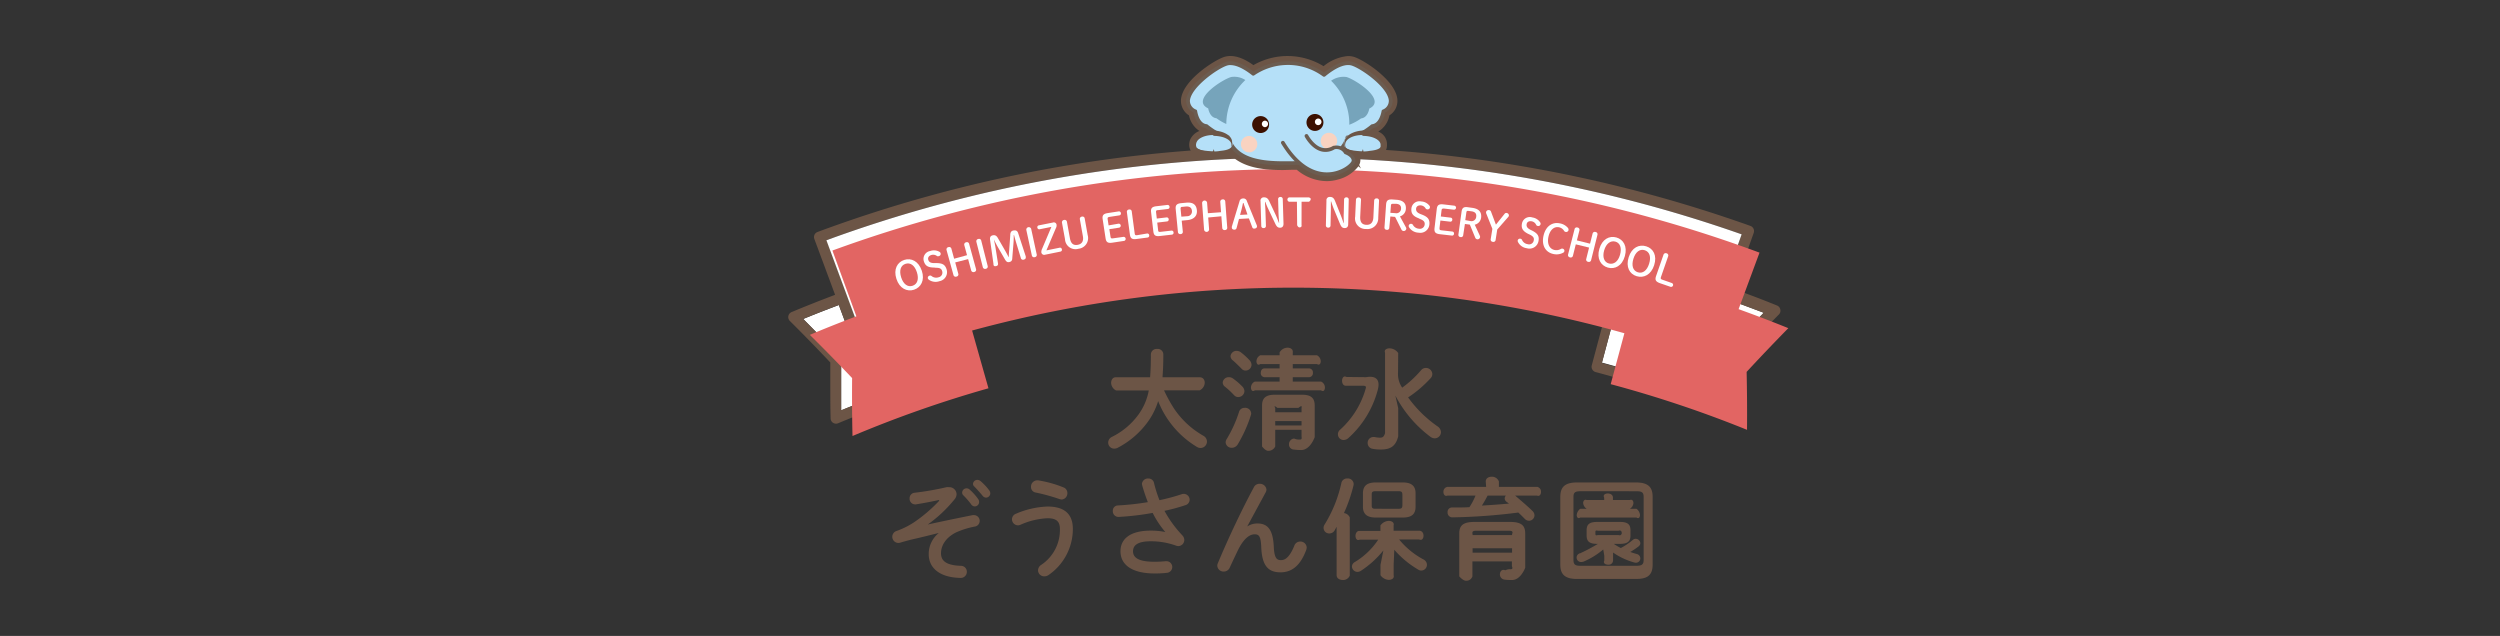 <svg xmlns="http://www.w3.org/2000/svg" viewBox="0 0 570 145"><rect x="0" y="0" width="570" height="145" fill="#333333" stroke="none"/><defs><style>.cls-1{isolation:isolate;}.cls-2{fill:#fff;}.cls-3{fill:#6c5546;}.cls-4{fill:#e26563;mix-blend-mode:multiply;}.cls-5{fill:#b5e0f8;}.cls-6{fill:#6b5c50;}.cls-7{fill:#3c1000;}.cls-8{fill:#f9d3c1;}.cls-9{fill:#76a4bb;}.cls-10{fill:none;}</style></defs><g class="cls-1"><g id="レイヤー_2" data-name="レイヤー 2"><g id="レイヤー_9" data-name="レイヤー 9"><path class="cls-2" d="M390.4,78.52a1.25,1.25,0,0,1-.64.7,1.23,1.23,0,0,1-.94,0c-6.85-2.45-13.88-4.65-20.91-6.55l-2.67,10a272.67,272.67,0,0,1,28.51,9.45V92c0-3.68-.05-7.42-.15-11.12a1.2,1.2,0,0,1,.32-.86c2.67-2.92,5.42-5.84,8.22-8.72-2.67-1-5.37-2.06-8.08-3Z"/><path class="cls-2" d="M183.13,72.73c2.83,2.84,5.63,5.73,8.33,8.61a1.19,1.19,0,0,1,.33.86c0,1.91,0,3.85,0,5.76s0,3.73,0,5.6a271.9,271.9,0,0,1,28.38-9.83l-2.8-10q-2.43.69-4.83,1.43c-5.33,1.62-10.67,3.42-15.9,5.36a1.22,1.22,0,0,1-.43.08,1.3,1.3,0,0,1-.51-.11,1.22,1.22,0,0,1-.64-.7l-3.8-10.24Q187.17,71.08,183.13,72.73Z"/><path class="cls-3" d="M405.91,70.56a1.23,1.23,0,0,0-.74-.9q-4.91-2-9.88-3.76l4.56-12.81a1.24,1.24,0,0,0-.75-1.58,311.25,311.25,0,0,0-212.7,1.38,1.23,1.23,0,0,0-.73,1.59l4.73,12.74c-3.34,1.26-6.66,2.57-9.93,3.94a1.24,1.24,0,0,0-.4,2c3.14,3.12,6.25,6.31,9.24,9.49,0,1.76,0,3.54,0,5.29,0,2.47,0,5,.07,7.46a1.2,1.2,0,0,0,.56,1,1.25,1.25,0,0,0,.67.2,1.12,1.12,0,0,0,.48-.1,271.3,271.3,0,0,1,31-10.76,1.24,1.24,0,0,0,.86-1.52l-3.14-11.19a281.75,281.75,0,0,1,142.87-1.82,1.23,1.23,0,0,0,1.38-.6,1,1,0,0,0,.12-.3,1.24,1.24,0,0,0-.9-1.5,284.39,284.39,0,0,0-151.4,3.94c-5,1.52-10,3.19-14.88,5l-8.52-23A308.7,308.7,0,0,1,397.1,53.43l-8.23,23.09c-6.55-2.3-13.27-4.39-20-6.2a1.24,1.24,0,0,0-1.52.87.93.93,0,0,0,0,.33l-1.2-.32-3.23,12.11a1.25,1.25,0,0,0,.88,1.52,268.12,268.12,0,0,1,31.11,10.35,1.23,1.23,0,0,0,1.15-.12,1.24,1.24,0,0,0,.55-1V92c0-3.54,0-7.13-.14-10.68,3-3.22,6-6.46,9.12-9.62A1.2,1.2,0,0,0,405.91,70.56Zm-12,9.43a1.2,1.2,0,0,0-.32.86c.1,3.7.15,7.44.15,11.12v.24a272.67,272.67,0,0,0-28.51-9.45l2.67-10c7,1.9,14.06,4.1,20.91,6.55a1.23,1.23,0,0,0,.94,0,1.25,1.25,0,0,0,.64-.7l3.66-10.29c2.71,1,5.41,2,8.08,3C399.34,74.15,396.59,77.07,393.92,80Zm-198.22.49a1.3,1.3,0,0,0,.51.11,1.22,1.22,0,0,0,.43-.08c5.23-1.94,10.57-3.74,15.9-5.36q2.4-.74,4.83-1.43l2.8,10a271.9,271.9,0,0,0-28.38,9.83c0-1.87,0-3.75,0-5.6s0-3.85,0-5.76a1.19,1.19,0,0,0-.33-.86c-2.7-2.88-5.5-5.77-8.33-8.61q4-1.65,8.13-3.19l3.8,10.24A1.22,1.22,0,0,0,195.7,80.48Z"/><path class="cls-2" d="M367.35,71.52a.93.93,0,0,1,0-.33,1.24,1.24,0,0,1,1.52-.87c6.7,1.81,13.42,3.9,20,6.2l8.23-23.09a308.7,308.7,0,0,0-208.68,1.35l8.52,23c4.9-1.8,9.9-3.47,14.88-5a284.39,284.39,0,0,1,151.4-3.94,1.24,1.24,0,0,1,.9,1.5,1,1,0,0,1-.12.3l2.15.56Z"/><path class="cls-4" d="M407.74,74.82q-5.64-2.28-11.34-4.33l4.77-12.89a306.39,306.39,0,0,0-211.38-.48l5.46,15c-3.55,1.34-7.09,2.74-10.61,4.23q4.92,4.86,9.64,9.85-.06,6.63.09,13.21a266.57,266.57,0,0,1,31-10.88q-1.87-6.58-3.73-13.17a279.32,279.32,0,0,1,148.72.62l-3.12,11.61A265.62,265.62,0,0,1,398.32,98q.06-6.58-.09-13.21Q402.9,79.75,407.74,74.82Z"/><path class="cls-3" d="M265.4,89a33.49,33.49,0,0,0,2.3,4.18,19.89,19.89,0,0,0,4.42,4.69,22.45,22.45,0,0,0,2.22,1.47,1.54,1.54,0,0,1,.85,1.33,1.48,1.48,0,0,1-1.45,1.47,1.6,1.6,0,0,1-.82-.23,21.28,21.28,0,0,1-8.86-10.46,16.15,16.15,0,0,1-2.35,4.72,19.63,19.63,0,0,1-6.87,5.92,1.77,1.77,0,0,1-.8.2,1.37,1.37,0,0,1-1.37-1.4,1.43,1.43,0,0,1,.83-1.27,16.52,16.52,0,0,0,6-5,13.52,13.52,0,0,0,2.42-5.6h-7.46a2,2,0,0,1-1.12-1.74c0-.65.37-1.3,1.12-1.26h7.76c.13-1.49.18-3.18.18-5.23a1.29,1.29,0,0,1,1.42-1.23,1.27,1.27,0,0,1,1.42,1.23c0,2-.07,3.69-.19,5.23h8.51c.75,0,1.12.61,1.12,1.26A2,2,0,0,1,273.52,89Z"/><path class="cls-3" d="M283.3,88.18a1.57,1.57,0,0,1,.43,1,1.41,1.41,0,0,1-1.4,1.35,1.26,1.26,0,0,1-.95-.42,19.88,19.88,0,0,0-2.07-1.93,1.19,1.19,0,0,1-.53-1A1.36,1.36,0,0,1,280.21,86a1.55,1.55,0,0,1,.87.27A15,15,0,0,1,283.3,88.18Zm.5,4.8a1.36,1.36,0,0,1,1.47,1.27,1.21,1.21,0,0,1-.07.4,30.8,30.8,0,0,1-3,6.67,1.56,1.56,0,0,1-1.35.77,1.32,1.32,0,0,1-1.4-1.25,1.52,1.52,0,0,1,.28-.8,28.68,28.68,0,0,0,2.79-6.19A1.25,1.25,0,0,1,283.8,93Zm1.13-10.81a1.61,1.61,0,0,1,.42,1A1.36,1.36,0,0,1,284,84.49a1.21,1.21,0,0,1-.95-.45c-.65-.65-1.42-1.42-2-1.9a1.25,1.25,0,0,1-.49-.92A1.35,1.35,0,0,1,282,80a1.55,1.55,0,0,1,.88.3A15.8,15.8,0,0,1,284.93,82.17ZM300.25,81a1.54,1.54,0,0,1,.88,1.37c0,.52-.28,1-.88.63h-5.5v1h3.73a.89.89,0,0,1,.86,1,.9.9,0,0,1-.86,1h-3.73v1h6.45a1.47,1.47,0,0,1,.88,1.36c0,.52-.28,1.07-.88.64H286.1c-.58.43-.88-.12-.88-.64A1.51,1.51,0,0,1,286.1,87h5.65V86h-3.46a.9.9,0,0,1-.83-1c0-.51.27-1,.83-1h3.46V83h-4.4c-.58.41-.88-.11-.88-.63a1.58,1.58,0,0,1,.88-1.37h4.4v-.66a2.15,2.15,0,0,1,1.79-1.07c.67,0,1.32.35,1.21,1.07V81Zm-3.35,9c2.16,0,2.85.9,2.85,2.45v7.22s-1,2.94-3.09,2.94a14.61,14.61,0,0,1-1.77-.12,1.14,1.14,0,0,1-1-1.2,1.3,1.3,0,0,1,1.05-1.29h.15a2.77,2.77,0,0,0,1.09.22c.53,0,.68,0,.57-.75V98h-6v3.79a1.7,1.7,0,0,1-1.61,1c-.64,0-1.39-1-1.39-1V92.45c0-1.55.72-2.45,2.85-2.45Zm-5.66,3c-.65-.55-.77-.42-.49,0v1h6V93c.11-.45,0-.58-.71,0Zm5.51,3h-6v1h6Z"/><path class="cls-3" d="M311.49,86c2-.36,2.82.39,2.82,1.71a5.76,5.76,0,0,1-.23,1.37,22.44,22.44,0,0,1-6.64,10.79,1.67,1.67,0,0,1-1.1.45A1.28,1.28,0,0,1,305.05,99a1.31,1.31,0,0,1,.47-1,19.91,19.91,0,0,0,5.87-9.44,1.66,1.66,0,0,0,.05-.28c0-.17-.13-.25-.45-.33h-4c-.7.08-1-.54-1-1.14s.35-1.22,1-.86Zm7.26-1a5.41,5.41,0,0,0,.95,3.39,24.72,24.72,0,0,0,4.32-4,1.4,1.4,0,0,1,1.07-.5,1.46,1.46,0,0,1,1.48,1.35,1.37,1.37,0,0,1-.4,1,27.15,27.15,0,0,1-5.12,4.37,27.93,27.93,0,0,0,6.69,6.59,1.63,1.63,0,0,1,.8,1.34,1.43,1.43,0,0,1-1.4,1.4,1.69,1.69,0,0,1-1-.35,27.66,27.66,0,0,1-8-9.41l.65,2.87v6.44c-.57,2.28-1.8,3-3.94,3a9.59,9.59,0,0,1-1.93-.17,1.31,1.31,0,0,1-1.09-1.33,1.3,1.3,0,0,1,1.29-1.35,1,1,0,0,1,.28,0,5.89,5.89,0,0,0,1.22.15c.63,0,.9-.2,1.17-1V80.42c-.27-.7.4-1,1.05-1a2.49,2.49,0,0,1,1.95,1.07Z"/><path class="cls-3" d="M214.11,114c-2.78.59-4.32.84-5.3,1h-.17a1.27,1.27,0,0,1-1.25-1.35,1.25,1.25,0,0,1,1.1-1.3,64.33,64.33,0,0,0,7.31-1.27,1.91,1.91,0,0,1,.53,0,1.65,1.65,0,0,1,1.77,1.6,1.89,1.89,0,0,1-.45,1.15,31.14,31.14,0,0,1-6.12,5.76l0,0c3.14-.7,6.09-1.3,10.23-2.14a1,1,0,0,1,.3,0,1.31,1.31,0,0,1,.23,2.6,19.42,19.42,0,0,0-4.27,1.32c-2.6,1.3-3.47,3.22-3.47,4.77,0,1.72,1.15,2.75,4.52,2.87a1.34,1.34,0,0,1,1.37,1.35,1.38,1.38,0,0,1-1.5,1.4c-4.52-.08-7.19-2.15-7.19-5.4a6.13,6.13,0,0,1,2.3-4.84l0,0c-2,.48-4,1-6.24,1.5-.87.22-1.69.45-2.54.7a1.74,1.74,0,0,1-.48.07,1.4,1.4,0,0,1-.35-2.74,18.16,18.16,0,0,0,3.9-1.93,33.52,33.52,0,0,0,5.79-4.94Zm5.26-1.66a1,1,0,0,1,1-1,1,1,0,0,1,.7.27,13.07,13.07,0,0,1,1.95,2.17,1.08,1.08,0,0,1,.22.68,1,1,0,0,1-1,1,1,1,0,0,1-.82-.48,17.65,17.65,0,0,0-1.85-2.12A.91.91,0,0,1,219.37,112.37Zm2.47-2a1,1,0,0,1,1-.93,1.2,1.2,0,0,1,.75.3,12.5,12.5,0,0,1,1.92,2.05,1.17,1.17,0,0,1,.28.75,1,1,0,0,1-1,.95A1.09,1.09,0,0,1,224,113c-.58-.72-1.28-1.47-1.85-2.07A.83.83,0,0,1,221.84,110.37Z"/><path class="cls-3" d="M232.1,119.78a1.4,1.4,0,0,1-1.37-1.4,1.37,1.37,0,0,1,.92-1.25,19.83,19.83,0,0,1,7.19-1.64c3.92,0,5.77,1.77,5.77,5.11a12.73,12.73,0,0,1-5.52,10.49,1.69,1.69,0,0,1-1,.32,1.41,1.41,0,0,1-1.42-1.37,1.53,1.53,0,0,1,.73-1.25,9.55,9.55,0,0,0,4.26-8.16c0-1.62-.67-2.47-2.82-2.47a16.94,16.94,0,0,0-6.14,1.47A1.61,1.61,0,0,1,232.1,119.78Zm10.36-8.66a1.35,1.35,0,0,1,.9,1.3,1.41,1.41,0,0,1-1.3,1.47,1.86,1.86,0,0,1-.49-.1,45.18,45.18,0,0,0-5.45-1.5,1.25,1.25,0,0,1-1.05-1.27,1.43,1.43,0,0,1,1.38-1.5l.25,0A26.26,26.26,0,0,1,242.46,111.12Z"/><path class="cls-3" d="M265.7,121.31a21.38,21.38,0,0,1-2.89-4.37,61.59,61.59,0,0,1-7.79.92,1.3,1.3,0,0,1-1.3-1.37,1.19,1.19,0,0,1,1.2-1.25,60.69,60.69,0,0,0,6.79-.75,40,40,0,0,1-1.3-3.87,1.57,1.57,0,0,1-.05-.3,1.37,1.37,0,0,1,1.47-1.22,1.26,1.26,0,0,1,1.28,1,29.37,29.37,0,0,0,1.25,3.94,44.21,44.21,0,0,0,5-1.34,1.34,1.34,0,0,1,.53-.1,1.35,1.35,0,0,1,1.35,1.34,1.33,1.33,0,0,1-1,1.25,43.32,43.32,0,0,1-4.74,1.28,26.58,26.58,0,0,0,4.09,5.61,1.55,1.55,0,0,1,.43,1,1.4,1.4,0,0,1-1.37,1.43,1.93,1.93,0,0,1-.5-.1,16.83,16.83,0,0,0-5.77-1c-3,0-4.05.92-4.05,2.29s1.13,2.38,4.85,2.38a25.18,25.18,0,0,0,2.62-.13H266a1.33,1.33,0,0,1,.1,2.65,23.42,23.42,0,0,1-2.84.15c-5.1,0-7.79-1.93-7.79-5.07,0-2.7,2.07-4.7,6.91-4.7a16.14,16.14,0,0,1,3.35.33Z"/><path class="cls-3" d="M284.43,120a4.17,4.17,0,0,1,2.27-.65c2.29,0,3.54,1.37,3.72,5.27.12,2.72.72,3.09,1.67,3.09,1.12,0,2.07-1,3-3.24a1.42,1.42,0,0,1,1.34-1,1.44,1.44,0,0,1,1.5,1.35,2.19,2.19,0,0,1-.12.6c-1.3,3.44-3.17,5.07-5.87,5.07s-4.19-1.4-4.37-5.67c-.1-2.47-.47-3-1.5-3-1.32,0-2.67,1.23-3.89,3.77-.55,1.15-1.27,2.67-1.82,3.87a1.45,1.45,0,0,1-1.33.85,1.41,1.41,0,0,1-1.49-1.32,1.44,1.44,0,0,1,.12-.55c2.2-5.29,5.37-12.06,8.24-17.38a1.39,1.39,0,0,1,1.27-.75,1.48,1.48,0,0,1,1.58,1.3,1.33,1.33,0,0,1-.15.6L284.38,120Z"/><path class="cls-3" d="M304.75,120.1l-.45.83a1.43,1.43,0,0,1-1.2.7,1.29,1.29,0,0,1-1.33-1.25,1.48,1.48,0,0,1,.28-.85,30.35,30.35,0,0,0,3.79-9.44,1.31,1.31,0,0,1,1.35-1,1.33,1.33,0,0,1,1.45,1.27,2.45,2.45,0,0,1-.05.35,35.39,35.39,0,0,1-2.17,6.27,1.66,1.66,0,0,1,1.33,1v13.26a1.64,1.64,0,0,1-1.58,1c-.68,0-1.35-.32-1.42-1Zm13,8.69v2.35c.2.72-.45,1.07-1.12,1.07a2.43,2.43,0,0,1-1.88-1.07v-2.35l.66-3.29a22,22,0,0,1-5.12,4.64,1.46,1.46,0,0,1-.8.25,1.27,1.27,0,0,1-1.25-1.25,1.24,1.24,0,0,1,.67-1,16.72,16.72,0,0,0,5.32-5.09H310c-.62.3-.95-.3-.95-.87s.33-1.18.95-1.13h4.74v-1.24a2.46,2.46,0,0,1,1.88-1.05c.67,0,1.32.35,1.12,1.05V121h5.82c.65,0,1,.53,1,1.13s-.32,1.17-1,.87H319a18.24,18.24,0,0,0,5.54,4.55,1.37,1.37,0,0,1,.8,1.22,1.32,1.32,0,0,1-1.27,1.32,1.39,1.39,0,0,1-.72-.22,21.9,21.9,0,0,1-5.45-4.52ZM313.66,118c-2,0-2.91-.82-2.91-2.47v-3.06c0-1.65.89-2.47,2.91-2.47h6.18c2,0,2.91.82,2.91,2.47v3.06c0,1.89-1.14,2.47-2.91,2.47Zm5.27-2c.64,0,.82-.19.82-.91v-2.18c0-.72-.18-.91-.82-.91h-5.36c-.64,0-.82.19-.82.73v2.55c0,.61.28.72.82.72Z"/><path class="cls-3" d="M338.75,109.77c0-.73.67-1.08,1.37-1.08a1.7,1.7,0,0,1,1.63,1.08V111h8.71a1.1,1.1,0,0,1,.89,1.17c0,.52-.3,1.07-.89.83h-5c1.4,1.21,2.82,2.39,3.95,3.51a1.4,1.4,0,0,1,.45,1,1.25,1.25,0,0,1-1.25,1.22,1.39,1.39,0,0,1-1-.47c-.42-.43-.92-.93-1.44-1.4a135,135,0,0,1-15,1.1,1.08,1.08,0,0,1-1.12-1.15,1,1,0,0,1,1.07-1.1c1.28,0,2.6,0,3.9-.07a13.56,13.56,0,0,0,1.39-2.64h-6.39c-.6.24-.92-.31-.92-.83a1.12,1.12,0,0,1,.92-1.17h8.82Zm5.52,9.23c2.57,0,3.48.77,3.48,2.65v7.79s-1,2.8-3,2.8c-.48,0-1.13,0-1.65-.08a1.19,1.19,0,0,1-1.12-1.22c0-.6.42-1.22,1.15-.94h.17a2,2,0,0,1,1.1-.21c.37,0,.57-.15.31-.7V128h-9v3.41a1.44,1.44,0,0,1-1.47,1c-.68,0-1.53-1-1.53-1v-9.76c0-1.88.94-2.65,3.48-2.65Zm-7.57,2c-.9,0-1.1.18-.95.8v.2h9v-.2c.26-.62.06-.8-.84-.8Zm8.05,4h-9v1h9Zm-5.58-12c-.4.77-.82,1.52-1.3,2.27,2.07-.12,4.12-.27,6.17-.45-.18-.15-.35-.27-.53-.4a1,1,0,0,1-.44-.77,1,1,0,0,1,.27-.65Z"/><path class="cls-3" d="M359.55,132c-2.79,0-3.8-1.09-3.8-3.26V113.28c0-2.19,1-3.28,3.8-3.28H373c2.81,0,3.8,1.09,3.8,3.28v15.46c0,2.65-1.48,3.26-3.8,3.26Zm13.57-3c1.25,0,1.63-.35,1.63-1.31v-14.4c0-1-.38-1.29-1.63-1.29H360.36c-1.26,0-1.61.32-1.61,1.29v14.4c0,1.14.55,1.31,1.61,1.31Zm-7.37-15.54c-.34-.65.26-.95.83-.95s1.17.3,1.17.95V114h3.87c.55-.21.8.24.8.69a1.67,1.67,0,0,1-.8,1.31h1.5a2,2,0,0,1,.8,1.43c0,.45-.25.93-.8.57H360.29c-.53.36-.8-.12-.8-.57a2.07,2.07,0,0,1,.8-1.43h1.47a1.76,1.76,0,0,1-.8-1.31c0-.45.28-.9.8-.69h4ZM364.16,124c-1.86,0-2.41-.62-2.41-1.93v-1.14c0-1.31.55-1.93,2.41-1.93h5.18c1.86,0,2.41.62,2.41,1.93v1.14c0,1.31-.55,1.93-2.41,1.93h-1.59v-.13a13.83,13.83,0,0,0,1.8,1.08,15.31,15.31,0,0,0,2.7-1.82,1,1,0,0,1,.7-.28,1.07,1.07,0,0,1,1.05,1,1,1,0,0,1-.43.75,16.88,16.88,0,0,1-1.87,1.25c.47.17.95.32,1.42.45a1.05,1.05,0,0,1,.88,1,1,1,0,0,1-1,1,1.57,1.57,0,0,1-.37-.05,15.86,15.86,0,0,1-4.85-2.27v1.82a1,1,0,0,1-1.14.95c-.6,0-1.18-.32-.86-.95v-1.09l-.24-1.43a17.7,17.7,0,0,1-4.37,2.72,1.51,1.51,0,0,1-.53.13,1,1,0,0,1-.32-2,42,42,0,0,0,4-2.12Zm4.87-2c.4.13.52,0,.72-.27v-.45c-.2-.3-.32-.4-.72-.28h-4.75c-.4-.12-.52,0-.53.28v.45c0,.3.13.4.53.27Z"/><path class="cls-2" d="M204.38,63.57c-.71-2.2.22-3.8,1.79-4.31s3.26.26,4,2.46-.21,3.83-1.78,4.34S205.09,65.79,204.38,63.57Zm4.67-1.5c-.5-1.54-1.47-2.28-2.59-1.92s-1.48,1.54-1,3.07,1.48,2.31,2.6,1.94S209.55,63.63,209.05,62.07Z"/><path class="cls-2" d="M213,61c-1.43,0-2.06-.41-2.37-1.46a1.82,1.82,0,0,1,1.46-2.31,2.53,2.53,0,0,1,2.08.17.53.53,0,0,1,.28.31.52.52,0,0,1-.38.68.5.5,0,0,1-.42,0,1.43,1.43,0,0,0-1.27-.26c-.62.19-.88.62-.74,1.09s.48.78,1.41.76h.34c1.48,0,2.11.35,2.45,1.49a2.08,2.08,0,0,1-1.61,2.63,2.66,2.66,0,0,1-2.42-.3.67.67,0,0,1-.26-.33.52.52,0,0,1,.39-.62.48.48,0,0,1,.41.05,1.67,1.67,0,0,0,1.64.32,1.08,1.08,0,0,0,.81-1.43c-.15-.52-.52-.75-1.46-.74Z"/><path class="cls-2" d="M217.79,59.83l.7,2.58a.5.5,0,0,1-.41.65.51.51,0,0,1-.69-.35L215.81,57a.52.52,0,0,1,.43-.65.51.51,0,0,1,.68.35l.62,2.29,2.94-.81-.62-2.28a.52.52,0,0,1,.43-.66.5.5,0,0,1,.67.36l1.58,5.76a.51.51,0,0,1-.41.65.53.53,0,0,1-.7-.35l-.7-2.58Z"/><path class="cls-2" d="M222.61,55.13a.52.52,0,0,1,.44-.64.5.5,0,0,1,.67.36l1.47,5.79a.5.5,0,0,1-.41.64.53.53,0,0,1-.7-.36Z"/><path class="cls-2" d="M226.62,54.66c.12.58.26,1.2.35,1.79l.57,3.57c.06.4-.08.57-.42.65s-.54,0-.61-.31c0,0,0-.11,0-.18l-.77-5.47c-.09-.65.12-.94.58-1.05s.86,0,1.2.62l1.67,2.9c.3.51.54,1,.78,1.46H230c0-.54.05-1.08.1-1.65l.24-3.37c0-.69.27-1,.75-1.07s.86,0,1.06.63l1.72,5.27a.71.71,0,0,1,0,.18c.06.24-.1.48-.43.56a.51.51,0,0,1-.7-.4l-1-3.29c-.19-.61-.37-1.27-.54-1.9h-.07c0,.67,0,1.28-.07,2l-.26,3.23c0,.57-.23.81-.64.91s-.67,0-1-.54l-1.66-2.88c-.34-.6-.6-1.12-.87-1.68Z"/><path class="cls-2" d="M234,52.43a.57.57,0,0,1,1.11-.24L236.37,58a.5.5,0,0,1-.44.63.51.51,0,0,1-.67-.39Z"/><path class="cls-2" d="M241.58,56.48a.43.43,0,0,1,.53.36.42.42,0,0,1-.35.53l-3.5.71a.65.65,0,0,1-.83-.5,1.59,1.59,0,0,1,.17-.85l2.12-5-2.67.54a.43.43,0,0,1-.53-.36.42.42,0,0,1,.35-.53l3.19-.64a.62.62,0,0,1,.83.46,1.24,1.24,0,0,1-.15.82l-2.16,5.07Z"/><path class="cls-2" d="M242.13,50.77a.53.53,0,0,1,.48-.62.51.51,0,0,1,.65.41l.68,3.75c.22,1.26.82,1.68,1.78,1.51s1.39-.87,1.17-2L246.21,50a.51.51,0,0,1,.47-.61.49.49,0,0,1,.63.41l.68,3.79a2.45,2.45,0,0,1-2.11,3.13,2.39,2.39,0,0,1-3.06-2.19Z"/><path class="cls-2" d="M256.18,54a.47.47,0,0,1,.14.92l-2.71.41c-1.06.16-1.41-.14-1.54-1L251.41,50c-.13-.86.11-1.26,1.17-1.42l2.47-.38a.43.43,0,0,1,.51.39.42.42,0,0,1-.37.52l-2.21.34c-.42.07-.49.2-.43.56l.21,1.38L255,51a.46.46,0,0,1,.14.91l-2.21.34.26,1.69c.05.36.16.46.57.4Z"/><path class="cls-2" d="M261.52,53.24a.43.43,0,0,1,.5.4.43.43,0,0,1-.38.52l-2.5.33c-1.06.15-1.4-.16-1.52-1l-.69-5.13a.51.51,0,0,1,.5-.59.49.49,0,0,1,.61.44l.67,5c.05.36.15.47.57.41Z"/><path class="cls-2" d="M267.07,52.58a.43.43,0,0,1,.5.41.43.43,0,0,1-.39.51l-2.72.31c-1.07.13-1.4-.19-1.5-1.05l-.51-4.37c-.1-.86.15-1.25,1.22-1.37l2.48-.29a.43.43,0,0,1,.5.41.43.43,0,0,1-.39.51l-2.23.26c-.41,0-.49.17-.44.53l.16,1.39,2.21-.26a.44.44,0,0,1,.5.41.43.43,0,0,1-.39.51l-2.22.26.2,1.7c0,.36.15.46.56.41Z"/><path class="cls-2" d="M270.48,46.21c1.57-.15,2.29.5,2.41,1.74s-.65,2.08-2.14,2.23l-1.32.13.25,2.49a.49.49,0,0,1-.5.57.51.51,0,0,1-.61-.46l-.51-5.23c-.08-.87.2-1.25,1.24-1.36Zm.19,3.09a1.08,1.08,0,0,0,1.09-1.23c-.07-.7-.48-1-1.26-1l-.86.09c-.41,0-.49.16-.46.52l.17,1.72Z"/><path class="cls-2" d="M275.47,49.59l.2,2.67a.57.57,0,0,1-1.14.08l-.45-6a.57.57,0,0,1,1.14-.09l.18,2.36,3-.22-.18-2.37c0-.33.21-.53.54-.56a.51.51,0,0,1,.6.48l.45,5.95a.5.5,0,0,1-.52.56.52.52,0,0,1-.62-.47l-.2-2.67Z"/><path class="cls-2" d="M282.6,45.93a.81.81,0,0,1,.8-.68.8.8,0,0,1,.88.58l2.26,5.52a1.2,1.2,0,0,1,.06.24c0,.3-.22.51-.6.53a.43.43,0,0,1-.49-.32l-.76-2-2.26.12L281.94,52a.49.49,0,0,1-.47.37c-.37,0-.59-.17-.61-.44a1.31,1.31,0,0,1,0-.27Zm.8.36c-.1.49-.21,1-.32,1.44L282.74,49l1.68-.09L284,47.67c-.16-.43-.33-.91-.48-1.38Z"/><path class="cls-2" d="M291.65,50.8c-.06-.71-.13-1.48-.15-2.2l-.09-3.19a.48.48,0,0,1,.52-.5.48.48,0,0,1,.54.47l.17,5.65c0,.57-.28.88-.75.89s-.76-.15-1.11-.87l-1.57-3.31a16.58,16.58,0,0,1-.72-1.72h-.07c0,.67.08,1.35.1,2l.11,3.48a.47.47,0,0,1-.51.5.48.48,0,0,1-.55-.47l-.17-5.67a.74.74,0,0,1,.75-.87c.6,0,.93.22,1.25.9l1.36,2.9c.31.65.56,1.3.82,2Z"/><path class="cls-2" d="M296.75,51.33c.09.33-.14.52-.47.52s-.53-.51-.53-.51L295.7,46l-1.76,0a.51.51,0,0,1,0-1h4.46s.44.12.45.37a.74.74,0,0,1-.44.63h-1.65Z"/><path class="cls-2" d="M306.38,50.82c0-.71-.05-1.49,0-2.2l.07-3.19A.5.5,0,0,1,307,45a.48.48,0,0,1,.51.51l-.12,5.64c0,.57-.33.86-.8.85s-.75-.19-1.06-.93l-1.4-3.38c-.25-.62-.43-1.14-.62-1.76h-.07c0,.67,0,1.35,0,2l-.08,3.49a.48.48,0,0,1-.54.48.49.49,0,0,1-.52-.51l.13-5.67a.73.73,0,0,1,.8-.82c.59,0,.91.26,1.19,1l1.2,3c.28.67.5,1.33.72,2Z"/><path class="cls-2" d="M309.16,45.53a.53.53,0,0,1,.61-.49.51.51,0,0,1,.54.55l-.18,3.8c-.06,1.28.42,1.83,1.4,1.87s1.55-.53,1.6-1.73l.18-3.8a.51.51,0,0,1,.59-.49.49.49,0,0,1,.52.54l-.18,3.85a2.46,2.46,0,0,1-2.76,2.58,2.4,2.4,0,0,1-2.5-2.83Z"/><path class="cls-2" d="M316.76,51.93a.48.48,0,0,1-.58.47.5.5,0,0,1-.52-.55l.37-5.24c.07-.87.41-1.2,1.45-1.13l.95.07c1.54.11,2.19.88,2.11,2.05a1.88,1.88,0,0,1-1.35,1.74l1.35,2.47a.63.63,0,0,1,.1.35.6.6,0,0,1-.67.51.58.58,0,0,1-.46-.37l-1.43-2.85L317,49.36Zm1.38-3.33a1.07,1.07,0,0,0,1.3-1c.05-.72-.35-1.08-1.15-1.14l-.62,0c-.42,0-.52.08-.54.44L317,48.52Z"/><path class="cls-2" d="M323.46,49.77c-1.34-.51-1.76-1.14-1.66-2.24a1.83,1.83,0,0,1,2.22-1.6,2.51,2.51,0,0,1,1.86.93.51.51,0,0,1,.15.39.52.52,0,0,1-.6.49.48.48,0,0,1-.38-.2,1.41,1.41,0,0,0-1.08-.71c-.64-.06-1.05.25-1.1.74s.16.9,1,1.23l.31.12c1.38.53,1.83,1.11,1.72,2.28a2.08,2.08,0,0,1-2.47,1.85,2.66,2.66,0,0,1-2.13-1.18.62.62,0,0,1-.12-.4.53.53,0,0,1,.59-.44.5.5,0,0,1,.36.21,1.69,1.69,0,0,0,1.41.91,1.09,1.09,0,0,0,1.29-1c.05-.54-.21-.9-1.09-1.23Z"/><path class="cls-2" d="M331.12,52.79a.43.43,0,0,1,.39.51.42.42,0,0,1-.49.41l-2.72-.31c-1.07-.12-1.32-.51-1.23-1.37l.51-4.37c.1-.86.44-1.18,1.5-1.06l2.49.29a.46.46,0,0,1-.11.92l-2.23-.26c-.41,0-.51.06-.56.42l-.16,1.39,2.22.26a.42.42,0,0,1,.39.51.43.43,0,0,1-.49.41l-2.22-.26-.2,1.7c0,.36,0,.48.45.53Z"/><path class="cls-2" d="M333.61,53.62a.48.48,0,0,1-.61.43.49.49,0,0,1-.48-.59l.72-5.2c.12-.87.48-1.17,1.52-1l.94.13c1.53.21,2.13,1,2,2.19a1.87,1.87,0,0,1-1.46,1.65l1.18,2.55a.57.57,0,1,1-1.06.43l-1.24-3L334,51.07Zm1.6-3.23a1.08,1.08,0,0,0,1.37-1c.09-.71-.28-1.1-1.07-1.21l-.62-.08c-.42-.06-.52,0-.57.4l-.24,1.69Z"/><path class="cls-2" d="M338.84,48.61a.61.61,0,0,1,0-.33.6.6,0,0,1,.72-.37.49.49,0,0,1,.38.31l1.13,3,2-2.5a.45.45,0,0,1,.44-.16.57.57,0,0,1,.52.6.56.56,0,0,1-.12.27l-2.54,2.9L341,54.72a.5.5,0,0,1-.63.42.51.51,0,0,1-.49-.6l.38-2.36Z"/><path class="cls-2" d="M348.44,53.33c-1.28-.64-1.64-1.31-1.43-2.39a1.82,1.82,0,0,1,2.37-1.36,2.53,2.53,0,0,1,1.77,1.11.5.5,0,0,1,.1.4.52.52,0,0,1-.65.43.49.49,0,0,1-.35-.24,1.4,1.4,0,0,0-1-.82c-.64-.12-1.08.14-1.17.63s.07.91.9,1.32l.31.15c1.32.67,1.71,1.29,1.48,2.45a2.09,2.09,0,0,1-2.65,1.59,2.64,2.64,0,0,1-2-1.38.66.66,0,0,1-.08-.42.52.52,0,0,1,.63-.37.47.47,0,0,1,.34.24,1.65,1.65,0,0,0,1.3,1,1.07,1.07,0,0,0,1.39-.89c.11-.53-.11-.91-1-1.33Z"/><path class="cls-2" d="M357.41,51.88a.66.66,0,0,1,.21.61.54.54,0,0,1-.64.39.5.5,0,0,1-.38-.26,1.74,1.74,0,0,0-1.14-.8c-1.08-.23-2.06.55-2.41,2.15s.22,2.72,1.28,3a2,2,0,0,0,1.54-.21.58.58,0,0,1,.4-.07.5.5,0,0,1,.41.58.52.52,0,0,1-.29.36,3.17,3.17,0,0,1-2.27.27c-1.68-.37-2.7-1.89-2.2-4.14s2.08-3.2,3.74-2.83A3.1,3.1,0,0,1,357.41,51.88Z"/><path class="cls-2" d="M359.28,55.71l-.65,2.6a.51.51,0,0,1-.68.37.52.52,0,0,1-.43-.65L359,52.24a.51.51,0,0,1,.69-.36.51.51,0,0,1,.42.64l-.58,2.29,3,.75.58-2.3a.51.51,0,0,1,.69-.36.5.5,0,0,1,.42.63l-1.45,5.8a.51.51,0,0,1-.68.36.5.5,0,0,1-.43-.64l.65-2.6Z"/><path class="cls-2" d="M364.65,56.75c.63-2.23,2.29-3.06,3.88-2.61s2.57,2,1.94,4.25-2.29,3.07-3.88,2.62S364,59,364.65,56.75Zm4.72,1.33c.44-1.56,0-2.72-1.09-3s-2.08.46-2.53,2,0,2.73,1.1,3S368.93,59.65,369.37,58.08Z"/><path class="cls-2" d="M371.34,58.65c.69-2.21,2.37-3,4-2.49s2.51,2.1,1.81,4.3-2.38,3-4,2.51S370.64,60.87,371.34,58.65ZM376,60.12c.49-1.54.12-2.71-1-3.07s-2.1.4-2.58,1.94-.13,2.73,1,3.09S375.52,61.68,376,60.12Z"/><path class="cls-2" d="M381.16,64.52a.46.46,0,0,1-.3.87l-2.38-.82c-1-.35-1.18-.78-.9-1.61l1.7-4.89a.52.52,0,0,1,.71-.31.5.5,0,0,1,.35.67l-1.64,4.73c-.11.34-.07.48.33.62Z"/><path class="cls-3" d="M302.51,41.3a10.77,10.77,0,0,1-6.83-2.58l-1,0c-.8,0-1.53.05-2.24.05-4,0-8.83-.41-11.8-3.38a7.17,7.17,0,0,1-2.26.52l-.08,0,0,.2-1.42-.07h-.45l-1.35.07,0-.2c-1.32-.13-2.66-.34-3.41-1.28a2.7,2.7,0,0,1-.49-2.13,2.59,2.59,0,0,1,.29-.89,3.85,3.85,0,0,1,2-1.75,5.53,5.53,0,0,1-2.38-3.55,3.9,3.9,0,0,1-1.82-3.63c.35-4.31,7.52-8.94,9.83-9.69,1.82-.59,4.11,0,6.67,1.86a15.68,15.68,0,0,1,16,.24,10.17,10.17,0,0,1,5.58-2.31,4.69,4.69,0,0,1,1.42.21c2.31.75,9.48,5.38,9.83,9.69a3.9,3.9,0,0,1-1.82,3.63A5.4,5.4,0,0,1,314.23,30a3.1,3.1,0,0,1,2,2.68,1,1,0,0,1,0,.17c.16,2.65-2.54,3-3.76,3.08l-.08,0,0,.2L311,36.1h-.45l-.39,0a2.92,2.92,0,0,1,0,.51,2.33,2.33,0,0,1-.27,1l.42.81-.59-.51a8.52,8.52,0,0,1-4.57,3A9.65,9.65,0,0,1,302.51,41.3Zm-6.07-4.9.35.29A8.75,8.75,0,0,0,302.51,39a7.51,7.51,0,0,0,2.05-.28,5.67,5.67,0,0,0,3.36-2.18.39.39,0,0,0,0-.18l-1-.82-.24-.11-.35-.15-.37-.56-1-.82.19-.29-2.45-3.54,3.34,2.2.67-1,.88,2a5.93,5.93,0,0,0,1.88.4h.1a8,8,0,0,0,.87.1h.07c.08,0,.16,0,.24.17H311a4,4,0,0,1,1-.29h.11c1.82-.19,1.8-.43,1.77-.75v-.12l0-.12c0-.29-.95-1-2.71-1.13l-3.54-.22,3-1.88a17.45,17.45,0,0,0,1.63-1.15l.23-.2.31-.05c1.3-.2,1.74-2.22,1.81-2.62l.1-.52.46-.26a1.81,1.81,0,0,0,1.12-1.75h0c-.23-2.82-6.12-7-8.27-7.71-1.25-.4-3.32.43-5.53,2.22l-.66.53-.7-.48a13.23,13.23,0,0,0-8.1-2.36,13.41,13.41,0,0,0-6.74,2.11l-.67.44-.63-.49c-2.12-1.63-4-2.36-5.22-2-2.15.7-8,4.89-8.27,7.71a1.83,1.83,0,0,0,1.12,1.76l.46.26.1.52c.07.4.51,2.42,1.81,2.62l.31.05.24.2a16.93,16.93,0,0,0,1.6,1.14L280.48,32h-3.84c-1.68-.41-2.84.21-3,.64l-.05.11a.27.27,0,0,0,0,.12.76.76,0,0,0,0,.4c.09.11.45.31,2,.45h.1a8,8,0,0,0,.87.1h.07c.08,0,.16,0,.24.17H277a4,4,0,0,1,1-.29h.11c1.44-.15,1.69-.38,1.74-.44l.88-1.36,1,1.29c2.25,3,6.93,3.35,10.75,3.35.68,0,1.38,0,2.15,0,.47,0,.92,0,1.37-.07Z"/><path class="cls-5" d="M308.32,14.54c-2.17-.7-5.06,1.39-6.44,2.54a14.08,14.08,0,0,0-16.14-.27c-1.48-1.18-4.11-2.92-6.11-2.27-2.95,1-12.59,8-7.1,10.85,0,0,.4,3.18,2.55,3.41,0,0,2.79,2.36,4.93,2.55,1.62,5.37,7.86,6.11,14.64,5.85,6.34-.24,11.19-1.27,12.56-5.88,2.17.44,5.66-2.52,5.66-2.52,2.15-.23,2.55-3.41,2.55-3.41C320.91,22.55,311.27,15.49,308.32,14.54Z"/><path class="cls-6" d="M292.47,37.67c-5,0-11-.68-12.78-5.93a12.38,12.38,0,0,1-4.79-2.53c-2-.32-2.62-2.78-2.76-3.55a2.89,2.89,0,0,1-1.69-2.83c.3-3.59,6.85-8,9.05-8.7a3.69,3.69,0,0,1,1.07-.16c1.8,0,3.77,1.21,5.19,2.31a14.51,14.51,0,0,1,16.1.26c1.29-1,3.52-2.57,5.52-2.57a3.69,3.69,0,0,1,1.07.16c2.2.72,8.75,5.11,9.05,8.7a2.87,2.87,0,0,1-1.69,2.83c-.14.77-.75,3.23-2.76,3.55-.55.45-3.28,2.58-5.37,2.58h-.17c-1.55,4.49-6.26,5.59-12.84,5.84-.79,0-1.51,0-2.2,0Zm-11.9-22.84a2.64,2.64,0,0,0-.81.12c-2.26.73-8.21,5-8.46,8A2.14,2.14,0,0,0,272.73,25a.4.4,0,0,1,.22.32s.39,2.85,2.17,3a.44.44,0,0,1,.23.1s2.72,2.28,4.7,2.46a.42.42,0,0,1,.37.3c1.16,3.86,4.88,5.59,12.05,5.59.68,0,1.39,0,2.16,0,6.38-.24,10.89-1.28,12.17-5.57a.44.44,0,0,1,.5-.3,2.11,2.11,0,0,0,.38,0c2,0,4.89-2.44,4.92-2.47a.44.44,0,0,1,.23-.1c1.78-.19,2.16-3,2.17-3a.4.4,0,0,1,.22-.32,2.14,2.14,0,0,0,1.43-2.11c-.25-3-6.2-7.22-8.46-7.95a2.64,2.64,0,0,0-.81-.12c-1.86,0-4.08,1.62-5.23,2.58a.44.44,0,0,1-.53,0,13.42,13.42,0,0,0-8.52-2.59A13.58,13.58,0,0,0,286,17.16a.42.42,0,0,1-.51,0c-1.08-.86-3.16-2.31-4.9-2.31Z"/><path class="cls-7" d="M301.74,27.85a1.93,1.93,0,1,1-2-1.86A1.93,1.93,0,0,1,301.74,27.85Z"/><path class="cls-7" d="M289.35,28.33a1.93,1.93,0,1,1-2-1.86A1.93,1.93,0,0,1,289.35,28.33Z"/><path class="cls-8" d="M286.66,33a1.87,1.87,0,1,1-1.79-2A1.88,1.88,0,0,1,286.66,33Z"/><path class="cls-8" d="M304.87,32.23a1.87,1.87,0,0,1-3.74-.16,1.87,1.87,0,1,1,3.74.16Z"/><path class="cls-2" d="M301.3,27.75a.75.75,0,0,1-1.5.06.75.75,0,0,1,1.5-.06Z"/><path class="cls-2" d="M289.12,28.23a.75.75,0,0,1-.72.77.75.75,0,0,1-.06-1.49A.74.74,0,0,1,289.12,28.23Z"/><path class="cls-5" d="M297.88,31s2.55,4.89,6.29,2.63a2.42,2.42,0,0,1,2.64,1.13s1.81.61,1.81,1.88c0,1.5-8.75,8-16.13-4.09"/><path class="cls-6" d="M302.51,40.17c-2.84,0-6.73-1.41-10.38-7.41a.41.41,0,0,1,.14-.58.43.43,0,0,1,.59.14c4.44,7.29,9.15,7.36,11.57,6.75s3.74-2.06,3.76-2.44c0-.93-1.5-1.47-1.52-1.48a.41.41,0,0,1-.24-.21,2,2,0,0,0-2.11-.92,3.92,3.92,0,0,1-3.13.48c-2.27-.63-3.64-3.2-3.69-3.31a.42.42,0,0,1,.18-.57.42.42,0,0,1,.58.18s1.25,2.35,3.16,2.88a3.15,3.15,0,0,0,2.53-.43l.13,0a2.85,2.85,0,0,1,3,1.21c.5.2,1.94.91,1.94,2.22,0,.95-1.83,2.55-4.19,3.21a8.81,8.81,0,0,1-2.35.33Z"/><path class="cls-9" d="M283.94,18.25a4.61,4.61,0,0,0-3.24-.69c-2.17.63-9.28,5.28-5.23,7.15,0,0,.3,2.1,1.88,2.25a12.14,12.14,0,0,0,2.25,1.31A13.85,13.85,0,0,1,283.94,18.25Z"/><path class="cls-9" d="M307,17.56a4.9,4.9,0,0,0-3.51.85,13.84,13.84,0,0,1,4.15,9.36c0,.23,0,.45,0,.67A11.21,11.21,0,0,0,310.32,27c1.58-.15,1.88-2.25,1.88-2.25C316.24,22.84,309.14,18.19,307,17.56Z"/><path class="cls-5" d="M281,32.27c0-1.25-1.9-2.26-4.26-2.27h-.16c-2,0-3.62.77-4.05,1.75a1.47,1.47,0,0,0-.19.53c-.21,1.58.87,1.94,3,2.14a8.33,8.33,0,0,0,1,.11H277a8,8,0,0,0,1.23-.13c1.91-.2,2.91-.57,2.79-2A.76.76,0,0,0,281,32.27Z"/><path class="cls-3" d="M275.48,35V35l-.68-.1c-1.42-.13-2.43-.34-2.95-1a2,2,0,0,1-.34-1.55,1.78,1.78,0,0,1,.23-.67c.46-1,2.05-1.81,4-1.93v-.06l.42.05h.08c2.64,0,4.68,1.17,4.68,2.64,0,.06,0,.11,0,.16.14,1.86-1.47,2.18-3.13,2.35A6.94,6.94,0,0,1,277,35V35l-.47,0H276Zm1-.44c.09,0,.27-.58.27-.58l.2,1h-.06a7,7,0,0,0,1.24-.14c2.35-.24,2.72-.73,2.64-1.66v-.09s0-.07,0-.11c0-1-1.65-2-4.09-2h0l-.08-.19c-2,0-3.39.79-3.72,1.53a1.19,1.19,0,0,0-.15.42,1.23,1.23,0,0,0,.17,1,4,4,0,0,0,2.47.73,6.93,6.93,0,0,0,1,.11h.07Z"/><path class="cls-5" d="M315.08,32.27c0-1.25-1.9-2.26-4.26-2.27h-.16c-2,0-3.62.77-4.05,1.75a1.47,1.47,0,0,0-.19.53c-.21,1.58.87,1.94,3,2.14a8.33,8.33,0,0,0,1,.11h.62a7.86,7.86,0,0,0,1.23-.13c1.91-.2,2.92-.57,2.79-2A.76.76,0,0,0,315.08,32.27Z"/><path class="cls-3" d="M310.48,35V35l-.68-.1c-1.42-.13-2.43-.34-2.95-1a2,2,0,0,1-.34-1.55,1.78,1.78,0,0,1,.23-.67c.46-1,2.05-1.81,4-1.93v-.06l.42.05h.08c2.64,0,4.68,1.17,4.68,2.64,0,.06,0,.11,0,.16.14,1.86-1.47,2.18-3.13,2.35A6.94,6.94,0,0,1,312,35V35l-.47,0H311Zm0-.44c.09,0,.27-.58.27-.58l.2,1h-.06a7,7,0,0,0,1.24-.14c2.35-.24,2.72-.73,2.64-1.66v-.09s0-.07,0-.11c0-1-1.64-2-4.09-2h0l-.08-.19c-2,0-3.39.79-3.72,1.53a1.19,1.19,0,0,0-.15.42,1.23,1.23,0,0,0,.17,1,4,4,0,0,0,2.47.73,6.93,6.93,0,0,0,1,.11h.07Z"/><rect class="cls-10" width="570" height="145"/></g></g></g></svg>